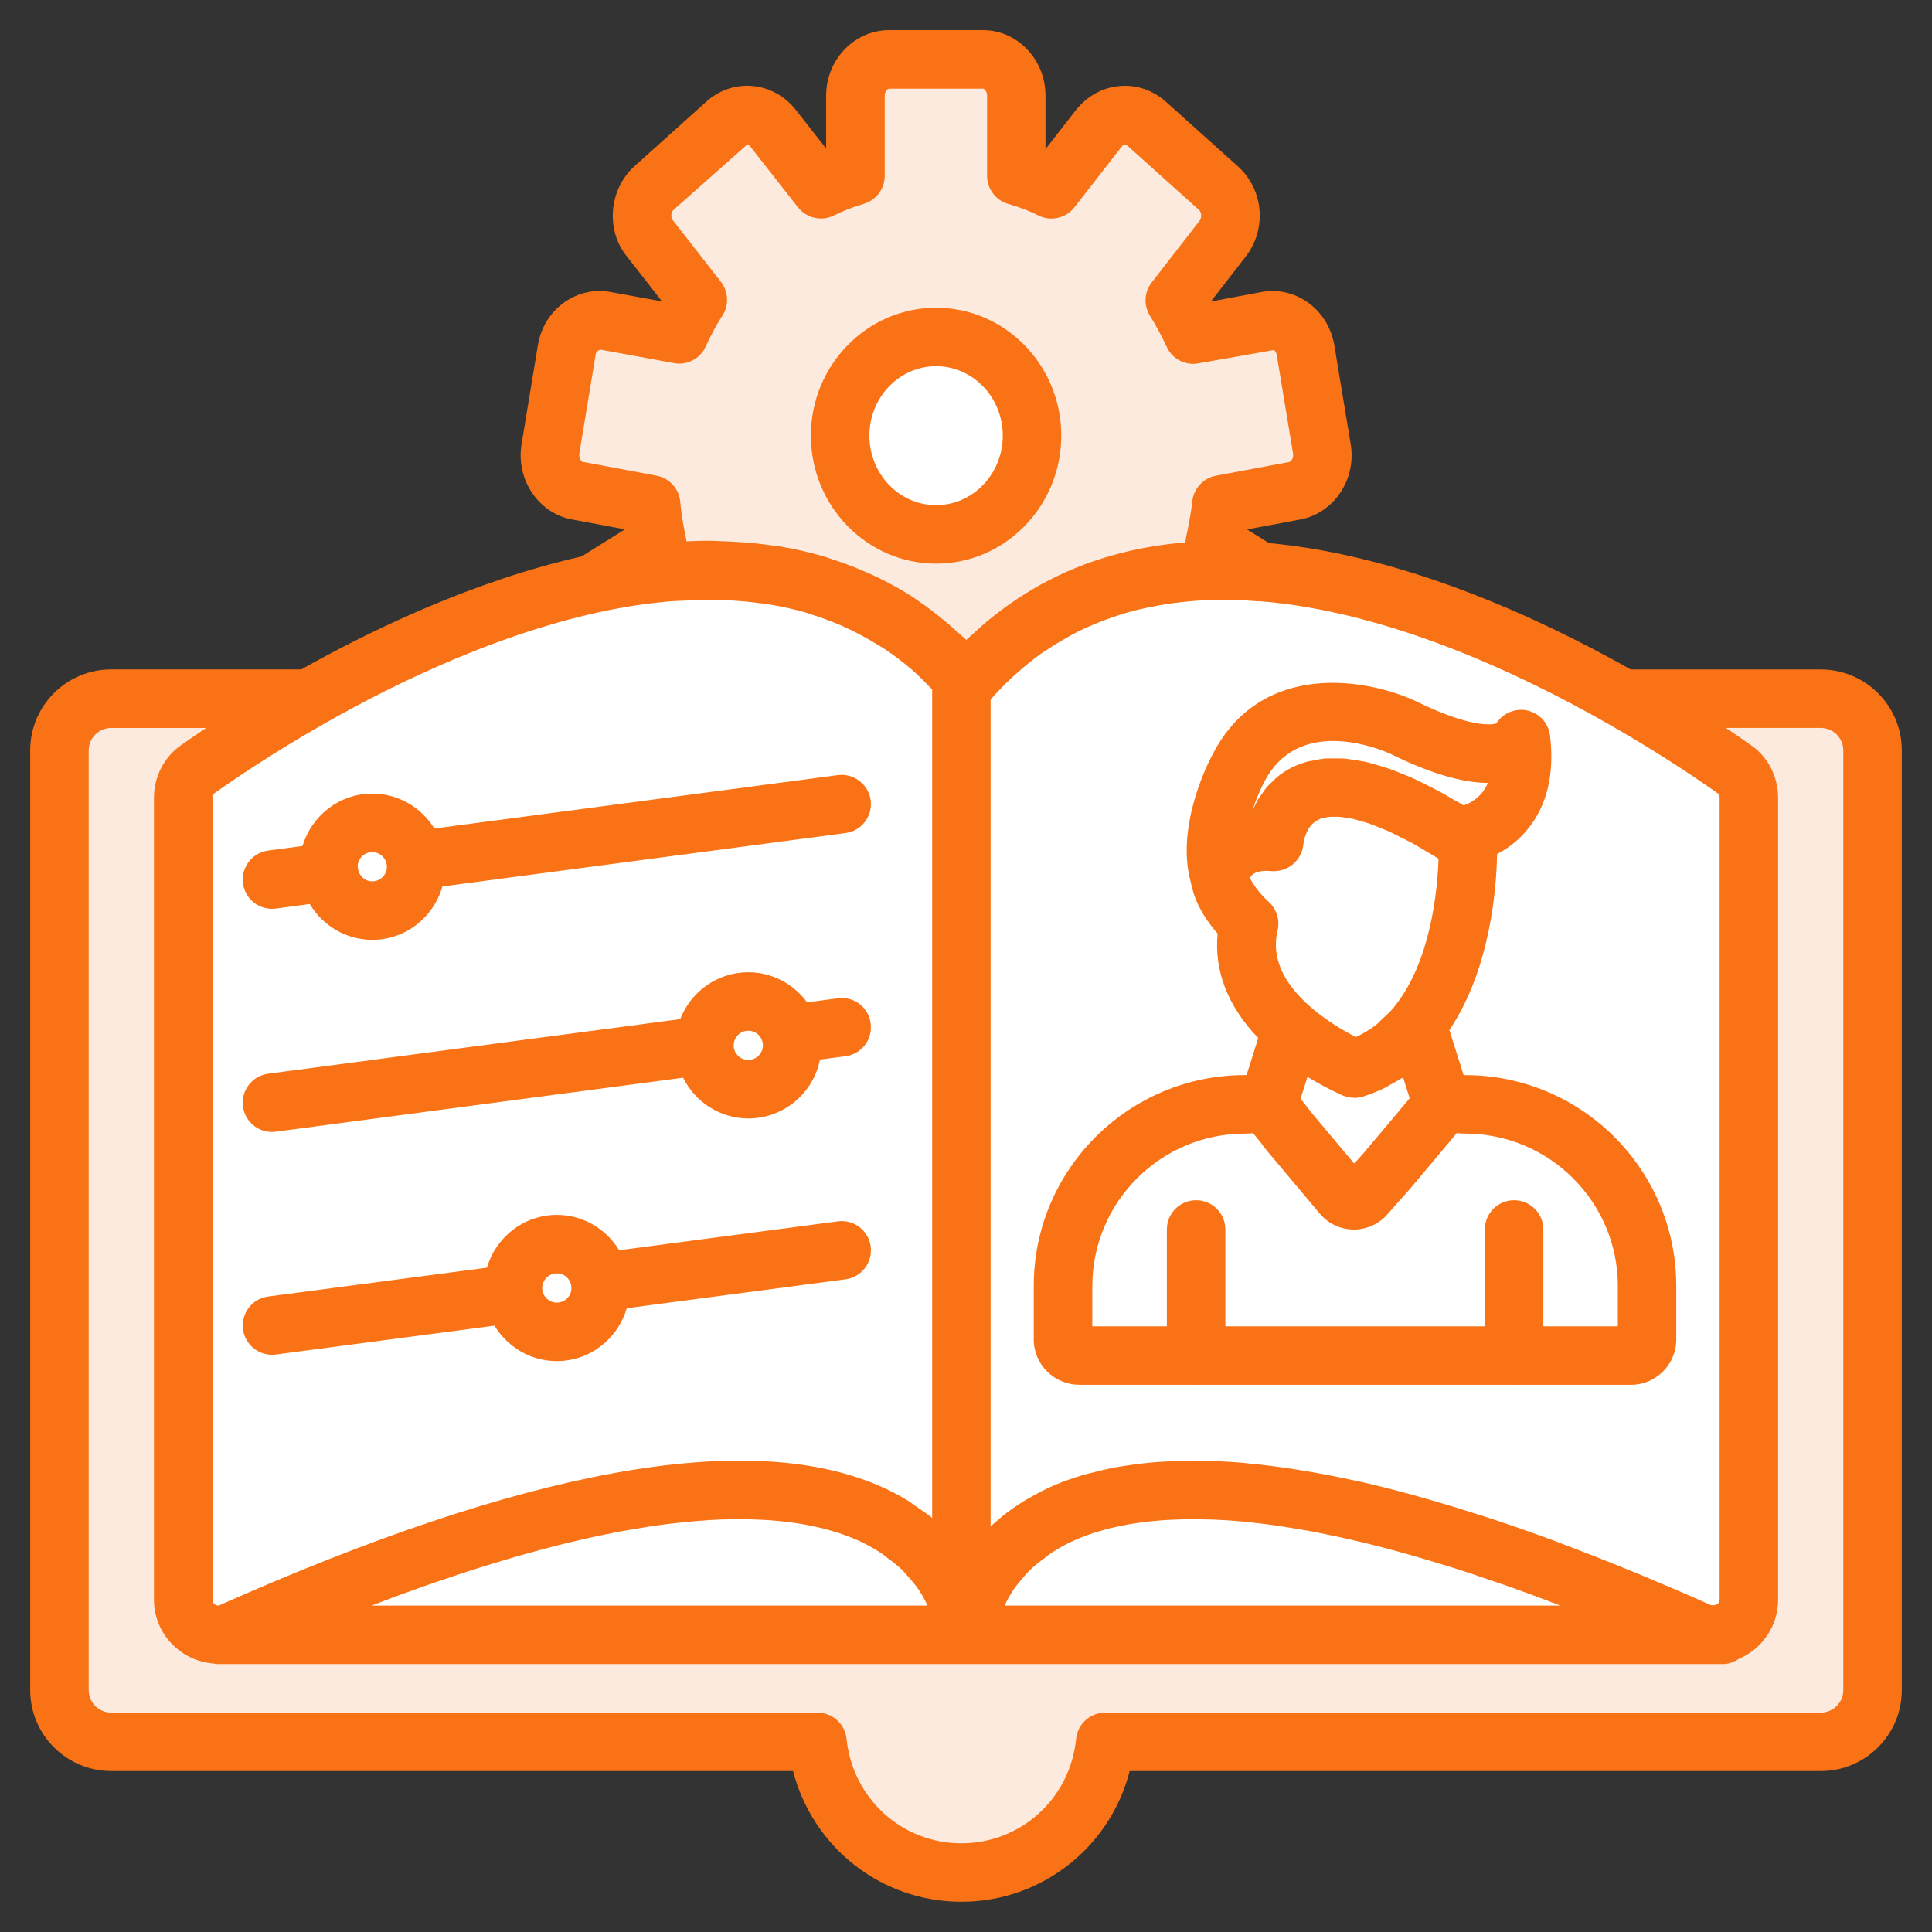 <svg xmlns="http://www.w3.org/2000/svg" viewBox="0 0 64 64" id="Personalized-learning">
  <rect x="0" y="0" width="64" height="64" fill="#333333" stroke="none"/>
  <path fill="#f97316" d="M60.317,22.177h-6.296c-3.119-1.758-7.556-3.782-11.985-4.186l-.721-.449s0-.003,0-.005l1.745-.326c1.122-.203,1.878-1.324,1.684-2.496h0s-.544-3.286-.544-3.286c-.104-.592-.424-1.099-.901-1.428-.45-.311-.997-.429-1.531-.324l-1.657,.311,1.143-1.472c.721-.915,.612-2.235-.249-3.007l-2.373-2.13c-.431-.388-.973-.577-1.537-.53-.567,.047-1.08,.329-1.454,.798l-1.008,1.294v-1.773c0-1.197-.93-2.17-2.073-2.17h-3.1c-1.154,0-2.093,.973-2.093,2.17v1.752l-.997-1.271c-.358-.462-.886-.754-1.45-.801s-1.113,.143-1.532,.529l-2.38,2.137c-.848,.776-.947,2.125-.236,2.987l1.157,1.483-1.682-.307c-.538-.106-1.086,.012-1.541,.329-.469,.326-.793,.845-.887,1.422l-.542,3.286c-.194,1.172,.562,2.292,1.678,2.495l1.737,.324s0,.005,0,.007l-1.426,.893c-3.563,.806-6.937,2.42-9.286,3.742H3.683c-1.48,0-2.683,1.203-2.683,2.683v31.126c0,1.48,1.203,2.684,2.683,2.684H26.271c.651,2.521,2.912,4.33,5.574,4.33s4.933-1.809,5.577-4.33h22.895c1.48,0,2.683-1.204,2.683-2.684V24.86c0-1.48-1.203-2.683-2.683-2.683Z" class="colorfa90bc svgShape"></path>
  <path fill="#ffffff" d="M7.036 26.43c0-.066.025-.124.077-.16.614-.436 1.898-1.311 3.6-2.282 2.437-1.39 6.133-3.188 9.901-3.861.54-.096 1.064-.162 1.576-.207.164-.014.321-.014.483-.023.352-.019.702-.035 1.04-.029.126.002.249.01.373.016.349.016.691.046 1.025.09.115.015.232.027.345.045.423.069.836.156 1.234.271.059.017.114.041.173.059.339.105.668.228.988.366.113.049.223.101.334.154.287.138.566.291.837.458.079.049.161.092.239.143.334.22.654.463.962.728.078.067.151.142.227.211.148.136.287.286.429.433v27.441s-.011-.008-.016-.012c-.159-.131-.346-.253-.528-.376-.097-.066-.179-.137-.283-.199-.299-.181-.626-.351-.987-.503-4.379-1.854-11.696-.516-21.823 3.995-.082 0-.203-.061-.203-.194V26.43zM33.707 22.278c.25-.221.506-.431.773-.621.065-.046.132-.085.197-.129.217-.146.44-.281.667-.408.099-.055.196-.112.296-.163.258-.131.524-.248.795-.355.125-.049.25-.096.377-.14.269-.094.542-.179.824-.25.123-.031.247-.056.371-.082.276-.059.556-.111.844-.15.104-.014.208-.025.313-.037.361-.038.727-.066 1.105-.072.011 0 .022-.001.034-.001.443-.006.897.01 1.363.048.015.001.029-.004.044-.004 4.235.332 8.599 2.373 11.574 4.072.001 0 .002.002.004.003 1.489.849 2.658 1.625 3.346 2.103.098.068.187.13.265.186.041.028.065.086.065.152v26.563c0 .132-.127.202-.281.181-.794-.356-1.566-.684-2.326-1.001-.207-.086-.412-.17-.617-.253-.62-.252-1.228-.491-1.824-.716-.14-.053-.284-.11-.423-.162-.708-.262-1.399-.504-2.073-.727-.166-.055-.327-.104-.49-.157-.532-.171-1.054-.33-1.564-.476-.172-.049-.346-.101-.515-.147-.627-.172-1.241-.329-1.834-.462-.094-.021-.182-.036-.275-.057-.506-.109-.998-.203-1.478-.284-.166-.028-.33-.054-.492-.079-.479-.072-.946-.131-1.398-.173-.074-.007-.153-.019-.226-.025-.51-.043-.998-.061-1.473-.066-.054 0-.113-.007-.167-.007-.107 0-.204.01-.309.012-.243.005-.482.013-.716.028-.162.011-.321.023-.479.039-.23.023-.454.053-.674.086-.144.022-.289.043-.428.069-.234.045-.459.1-.682.158-.112.029-.228.053-.336.086-.325.096-.639.205-.937.331-.319.135-.605.287-.876.445-.059.034-.118.068-.175.103-.252.157-.486.32-.697.491-.038.031-.071.062-.107.093-.094.08-.191.159-.277.241V23.173c.222-.253.454-.491.694-.715.066-.061.133-.121.2-.18z" class="colorffffff svgShape"></path>
  <path fill="#ffffff" d="M14.046 52.545c.22-.078.427-.145.641-.218.339-.116.677-.231 1.002-.335.241-.077.471-.146.704-.217.282-.086.562-.17.833-.248.233-.066.461-.128.686-.189.253-.068.501-.132.744-.192.22-.054.439-.107.651-.156.233-.053.458-.1.681-.146.202-.042.405-.084.6-.12.222-.041.434-.075.647-.109.178-.029.361-.061.532-.085.247-.035.481-.06.715-.086.207-.023.411-.043.608-.059.244-.019.486-.038.714-.047.14-.006.269-.005.403-.008.171-.003.344-.007.506-.004.133.002.259.008.386.013.151.006.301.013.444.024.119.009.235.02.348.032.139.015.275.031.406.05.104.015.207.03.306.048.13.023.254.048.376.075.088.019.177.037.261.058.129.032.25.068.369.104.065.02.134.038.196.059.176.059.344.121.499.187.31.131.592.284.854.453.08.051.147.112.223.167.173.126.341.255.49.398.074.071.138.15.206.225.13.144.253.293.362.452.058.086.111.176.162.266.046.08.081.166.122.249H12.311c.598-.231 1.175-.443 1.735-.641zM33.389 52.963c.059-.103.119-.205.185-.302.102-.149.217-.288.338-.424.074-.083.145-.169.227-.247.145-.139.309-.265.477-.387.079-.058.149-.121.233-.175.262-.168.543-.321.853-.452.155-.066.323-.128.5-.187.06-.02.127-.038.19-.057.122-.037.245-.073.376-.106.081-.02.167-.038.252-.056.125-.027.253-.054.387-.077.096-.017.195-.031.295-.046.137-.02.278-.037.424-.052.107-.011.214-.022.326-.03.155-.012.318-.02.483-.026.114-.005.226-.01.344-.012.186-.003.384 0 .582.005.11.002.214.002.327.006.315.013.641.033.985.065.042.004.089.011.131.015.308.031.627.068.959.115.13.018.269.043.402.064.256.04.515.082.785.133.16.03.328.065.494.099.261.053.526.109.8.172.18.041.364.086.55.131.279.068.564.142.856.221.194.052.388.105.587.162.31.088.631.185.955.284.196.06.388.118.589.182.375.12.764.252 1.158.388.167.057.327.109.497.169.565.2 1.148.415 1.753.648h-18.41c.037-.074.069-.152.109-.224z" class="colorffffff svgShape"></path>
  <path fill="#fceade" d="M19.307 15.304c-.045-.008-.141-.126-.117-.273l.542-3.286c.015-.091.063-.133.158-.163l2.432.446c.439.086.87-.146 1.055-.548.187-.407.367-.74.549-1.016.229-.347.21-.801-.045-1.129l-1.595-2.044c-.075-.091-.059-.262.026-.339l2.449-2.171c.025.002.055.023.084.061l1.588 2.025c.286.363.787.475 1.197.268.291-.146.623-.275.986-.383.411-.122.692-.5.692-.928V3.17c0-.142.092-.233.155-.233h3.1c.047 0 .135.088.135.233v2.655c0 .433.288.814.705.932.365.104.69.228.992.379.412.209.914.095 1.199-.27l1.573-2.02c.03-.038.063-.065.173-.026l2.374 2.131c.094.083.104.26.017.37l-1.579 2.035c-.249.321-.272.762-.057 1.106.199.319.395.683.552 1.026.185.403.621.633 1.059.547l2.495-.44c.022.015.074.061.092.16l.542 3.274c.024.148-.072.266-.123.274l-2.431.455c-.42.079-.74.424-.785.849-.043.396-.116.764-.208 1.203-.011.053-.017.105-.019.157-1.666.137-3.289.569-4.797 1.399-.065.036-.128.074-.192.111-.196.113-.39.233-.582.36-.087.058-.173.117-.259.177-.166.117-.33.241-.493.369-.089.07-.179.139-.266.213-.162.136-.321.282-.479.43-.063.059-.129.111-.191.171-.095-.093-.198-.172-.295-.262-.098-.09-.197-.178-.297-.263-.336-.287-.682-.555-1.042-.797-.039-.026-.076-.058-.116-.083-.4-.261-.819-.489-1.248-.695-.11-.053-.223-.1-.335-.15-.354-.156-.717-.294-1.09-.415-.104-.034-.205-.072-.311-.103-.464-.135-.942-.245-1.434-.327-.1-.016-.204-.025-.305-.039-.411-.058-.831-.097-1.261-.119-.143-.007-.285-.015-.43-.018-.108-.002-.211-.013-.32-.013-.259 0-.521.007-.787.02-.003-.043-.009-.084-.018-.126-.072-.339-.149-.744-.186-1.178-.036-.434-.358-.792-.787-.872l-2.438-.456zM61.062 55.986c0 .412-.334.746-.745.746h-23.706c-.498 0-.915.377-.964.873-.196 1.971-1.831 3.457-3.802 3.457s-3.599-1.488-3.802-3.461c-.051-.494-.467-.869-.964-.869H3.683c-.412 0-.745-.335-.745-.746V24.86c0-.412.334-.745.745-.745h3.143c-.019.013-.033.022-.051.035-.135.091-.259.175-.372.253-.022.015-.044.03-.064.044-.126.087-.242.168-.336.235-.566.39-.903 1.043-.903 1.747v26.563c0 1.122.879 2.035 1.986 2.116.027.002.05.016.077.016H57.081c.194 0 .364-.071.515-.169.767-.325 1.306-1.082 1.306-1.962V26.43c0-.705-.338-1.358-.892-1.74-.099-.071-.221-.155-.353-.247-.011-.008-.023-.016-.035-.024-.121-.083-.254-.174-.4-.272-.017-.012-.03-.021-.048-.033h3.143c.412 0 .745.334.745.745v31.126z" class="colorfcdeed svgShape"></path>
  <path fill="#f97316" d="M35.759 45.873h3.842c.008 0 .015.005.023.005s.015-.004.023-.005h10.485c.008 0 .015.005.023.005s.015-.004.023-.005h3.85c.828 0 1.501-.674 1.501-1.502v-1.772c0-3.851-3.137-6.985-6.992-6.985l-.055-.006-.469-1.488c1.383-2.051 1.564-4.8 1.579-5.827.343-.181.708-.445 1.024-.836.636-.785.882-1.824.731-3.089-.053-.447-.407-.798-.854-.849-.37-.038-.732.137-.927.447-.152.045-.848.153-2.667-.74-1.621-.755-5.114-1.357-6.723 1.751-.135.246-1.245 2.391-.729 4.25 0 .005 0 .01 0 .015.004.025.015.047.019.072.011.034.012.07.023.104.002.006.006.01.008.015.146.604.527 1.143.839 1.493-.122 1.231.336 2.409 1.345 3.46l-.386 1.224-.057.003c-3.857 0-6.994 3.133-6.994 6.985v1.772c0 .829.677 1.502 1.511 1.502zm9.3-7.55c-.057.062-.126.139-.2.221l-1.434-1.709s-.102-.135-.104-.138l-.128-.163c-.035-.044-.072-.092-.109-.139l.228-.723c.013.008.023.013.036.021.138.084.267.159.388.225.049.027.088.047.133.071.079.042.152.081.218.114.041.02.073.036.108.053.064.031.115.056.16.076.022.01.035.016.052.024.047.021.08.035.087.038.112.046.232.067.352.07.007 0 .013.004.02.004.099 0 .199-.015.294-.045.244-.078.479-.173.705-.283.082-.04.157-.091.237-.135.127-.07.257-.135.377-.215l.218.69-.061.075c-.055.066-.11.134-.229.272-.044.059-.09.111-.151.182l-1.077 1.28-.12.134zm-3.65-9.246c.006-.013.018-.025.026-.038.017-.027.038-.052.066-.075.017-.014.039-.027.062-.039.034-.019.078-.033.126-.045.029-.008.057-.016.093-.021.093-.012.2-.016.342-.002.254.016.513-.064.71-.23s.322-.411.343-.667c0-.006.057-.59.486-.802.042-.021.095-.042.162-.06.013-.004.034-.005.048-.008.057-.013.116-.025.191-.032.038-.003.088 0 .13 0 .063 0 .122-.004.196.002.064.005.145.022.218.033.068.01.13.016.207.033.089.02.197.054.298.084.078.023.149.039.235.068.113.039.246.096.372.147.094.038.179.068.281.114.134.06.288.142.436.217.116.058.223.108.348.176.15.082.321.188.485.285.127.075.248.144.383.229-.033 1.017-.247 3.392-1.458 4.893-.009.011-.016.022-.024.034-.12.147-.255.266-.389.387-.067.061-.127.135-.197.189-.209.161-.432.296-.673.402-.357-.183-.946-.517-1.486-.982-.941-.816-1.313-1.673-1.104-2.548.083-.347-.034-.714-.301-.952-.236-.209-.511-.552-.613-.784.001-.003.001-.005.002-.008zm.481-3.19c.543-1.051 1.444-1.341 2.271-1.341.921 0 1.752.359 1.903.428 1.3.64 2.367.958 3.226.962-.199.451-.538.654-.804.744-.123-.076-.238-.136-.358-.206-.13-.076-.262-.154-.388-.223-.175-.096-.345-.181-.513-.265-.124-.061-.249-.126-.369-.181-.162-.074-.318-.136-.474-.198-.116-.046-.235-.097-.347-.136-.152-.053-.297-.093-.443-.135-.107-.03-.217-.066-.32-.09-.144-.033-.28-.051-.417-.071-.097-.014-.196-.035-.29-.043-.139-.012-.27-.008-.403-.007-.082.001-.169-.006-.249 0-.143.011-.278.041-.413.069-.061.013-.126.017-.186.033-.191.053-.373.122-.547.211-.172.088-.324.19-.461.302-.047.038-.083.082-.127.123-.084.078-.168.155-.239.24-.044.052-.077.107-.116.161-.057.079-.115.156-.162.237-.034.058-.059.114-.088.172-.03.06-.067.121-.092.181.138-.42.301-.778.404-.968zm-5.705 16.712c0-2.783 2.269-5.047 5.057-5.047.081 0 .168-.006.258-.011.004 0 .008 0 .012-.001.05.06.1.12.149.183l.104.128c.045.067.098.135.186.245l1.787 2.129c.281.322.686.505 1.113.505s.831-.184 1.119-.514c.176-.207.388-.442.525-.593.096-.107.164-.183.167-.187l1.066-1.269c.082-.095.154-.179.165-.201.086-.094.167-.191.244-.288l.089-.108s.016-.019.03-.037c.095.011.189.019.28.019 2.788 0 5.057 2.264 5.057 5.047v1.337h-2.468v-3.208c0-.535-.433-.969-.969-.969s-.969.433-.969.969v3.208h-8.595v-3.208c0-.535-.433-.969-.969-.969s-.969.433-.969.969v3.208h-2.47v-1.337zM31.009 18.671c2.287 0 4.147-1.902 4.147-4.239s-1.86-4.238-4.147-4.238-4.147 1.902-4.147 4.238 1.86 4.239 4.147 4.239z" class="colorfa90bc svgShape"></path>
  <path fill="#ffffff" d="M31.009,12.131c1.219,0,2.209,1.032,2.209,2.301s-.991,2.302-2.209,2.302-2.209-1.032-2.209-2.302,.991-2.301,2.209-2.301Z" class="colorffffff svgShape"></path>
  <path fill="#f97316" d="M9.009 30.106c.043 0 .085-.003.129-.009l1.123-.15c.423.707 1.189 1.186 2.072 1.186 1.108 0 2.033-.751 2.321-1.768l13.355-1.769c.531-.07.903-.557.833-1.087-.07-.531-.568-.903-1.087-.833l-13.366 1.77c-.427-.691-1.185-1.157-2.056-1.157-1.095 0-2.012.735-2.311 1.735l-1.14.152c-.531.071-.903.558-.833 1.088.065.487.481.841.959.841zm3.323-1.878c.267 0 .484.218.484.484s-.218.484-.484.484c-.248 0-.446-.19-.474-.431 0-.003 0-.005 0-.008 0-.006-.004-.01-.005-.015 0-.011-.006-.02-.006-.03 0-.267.218-.484.484-.484zM9.009 37.497c.043 0 .085-.003.129-.009l13.49-1.788c.397.796 1.212 1.35 2.161 1.35 1.174 0 2.154-.84 2.374-1.95l.846-.111c.53-.07.903-.556.833-1.087-.07-.53-.542-.903-1.087-.833l-1.019.134c-.441-.601-1.147-.996-1.948-.996-1.028 0-1.903.646-2.254 1.552l-13.652 1.809c-.53.07-.903.557-.833 1.088.064.487.481.841.959.841zm15.779-3.353c.267 0 .484.218.484.484s-.218.484-.484.484-.484-.218-.484-.484.218-.484.484-.484zM9.009 44.879c.042 0 .085-.003.128-.009l7.244-.956c.425.701 1.187 1.174 2.065 1.174 1.102 0 2.023-.743 2.316-1.752l7.247-.957c.531-.07.903-.556.833-1.087-.07-.53-.554-.903-1.087-.833l-7.245.957c-.425-.699-1.187-1.171-2.064-1.171-1.101 0-2.021.742-2.315 1.748l-7.248.956c-.531.07-.903.556-.833 1.087.064.487.481.842.959.842zm9.437-2.696c.267 0 .484.218.484.484s-.218.484-.484.484-.484-.218-.484-.484.218-.484.484-.484z" class="colorfa90bc svgShape"></path>
</svg>
